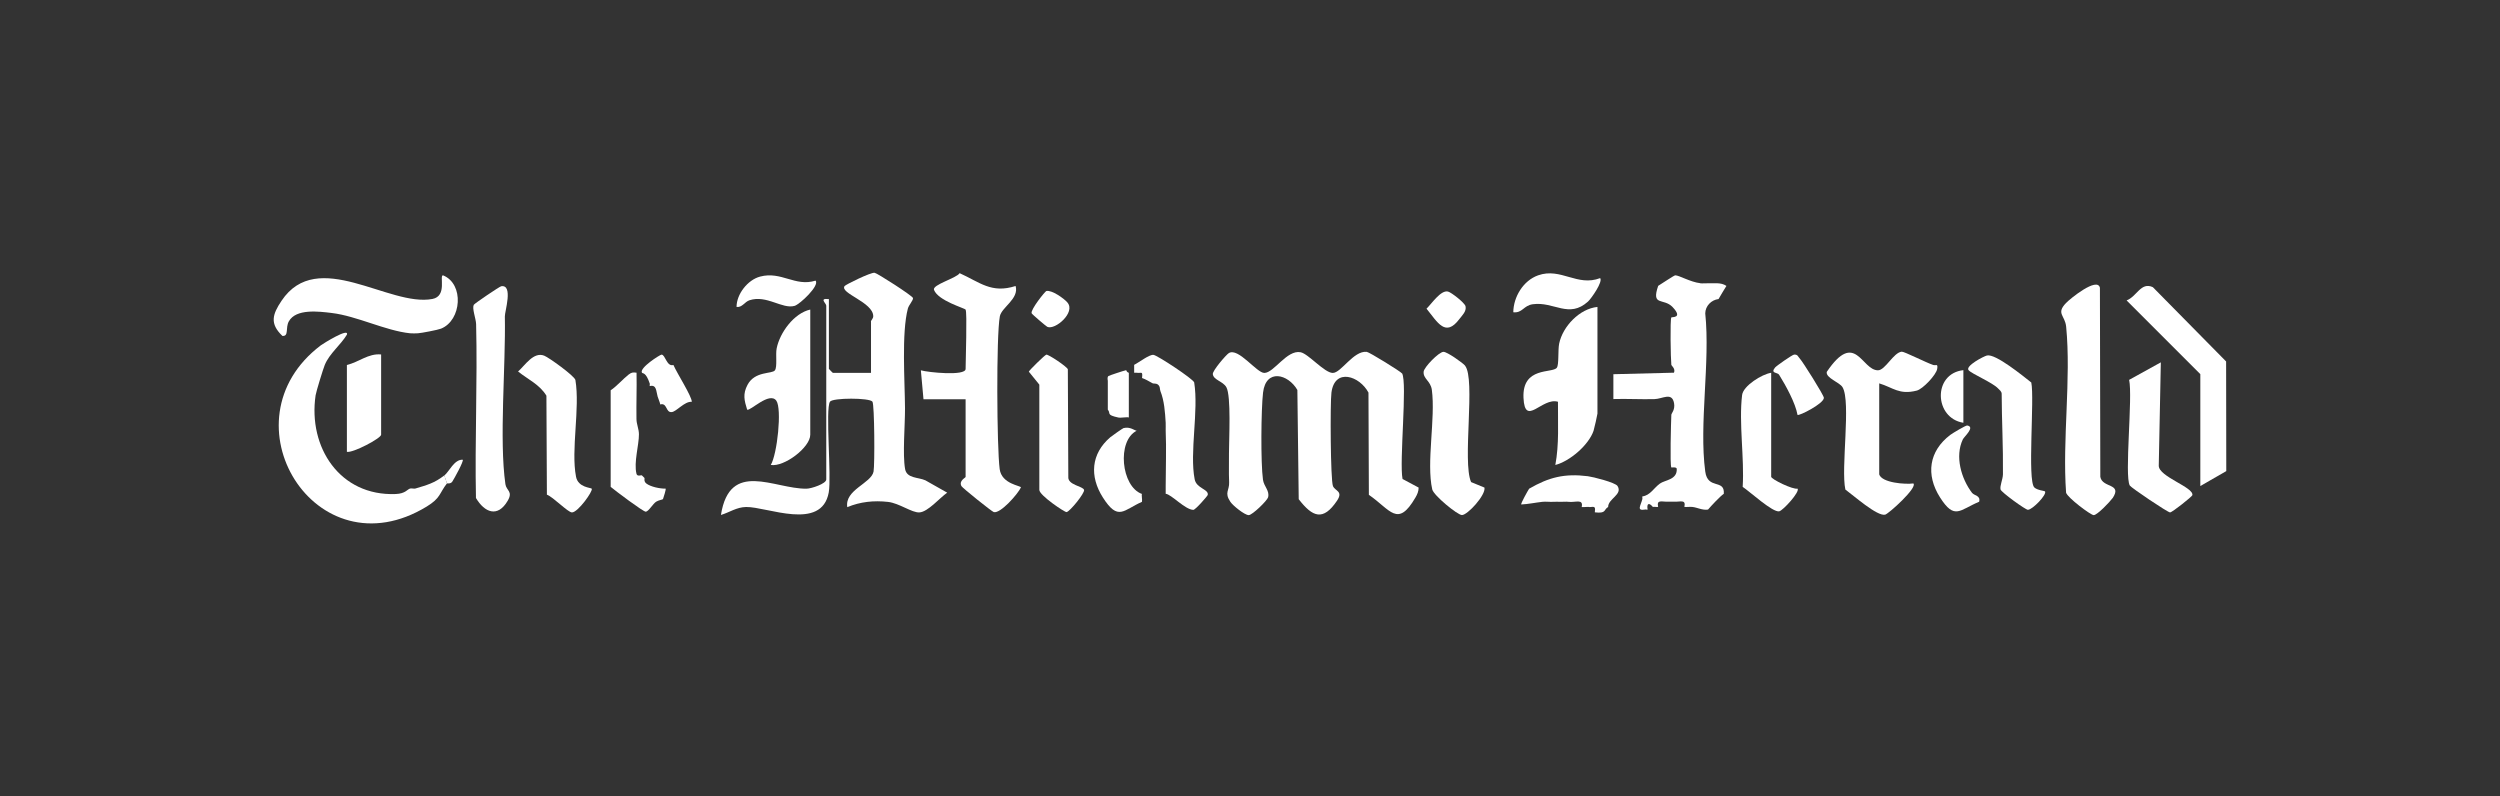 <?xml version="1.0" encoding="UTF-8"?>
<svg id="Capa_1" data-name="Capa 1" xmlns="http://www.w3.org/2000/svg" viewBox="0 0 314 100">
  <rect x="0" y="0" width="314" height="100" fill="#333333" stroke="none"/>
  <defs>
    <style>
      .cls-1 {
        fill: #fff;
      }
    </style>
  </defs>
  <path class="cls-1" d="M176.1,46.89c.68,1.17-.37,11.14.06,13.27l2.02,1.08c0,.47-.17.86-.4,1.25-2.24,3.84-3.12,1.54-5.85-.34l-.05-12.84c-1.09-2.07-4.23-3.16-4.65-.01-.17,1.3-.12,11,.19,11.75.27.64,1.32.63.51,1.84-1.75,2.6-3.07,2.06-4.81-.19l-.17-13.72c-1.16-2.01-3.95-2.72-4.31.33-.25,2.13-.3,8.88-.01,10.94.12.87.87,1.38.64,2.22-.12.42-1.98,2.23-2.43,2.23-.51,0-2-1.2-2.31-1.68-.78-1.17-.1-1.41-.15-2.46-.06-1.38,0-2.34-.02-3.63,0-1.73.29-7.21-.33-8.3-.43-.75-1.61-.89-1.7-1.64-.05-.43,1.66-2.42,2.01-2.64,1.19-.74,3.49,2.49,4.46,2.49,1.21,0,2.83-2.93,4.55-2.6.99.19,3,2.6,4.05,2.6s2.59-2.81,4.26-2.65c.32.03,4.3,2.49,4.43,2.71Z"/>
  <path class="cls-1" d="M109.38,40.38c0-.11.3-.36.3-.66,0-1.77-4.24-2.88-3.6-3.79.13-.18,3.26-1.73,3.77-1.67.32.04,4.76,2.89,4.82,3.17s-.52.87-.64,1.32c-.81,3.07-.38,9.13-.36,12.54.01,2.1-.32,5.79.01,7.62.22,1.2,1.64,1.01,2.55,1.42l2.74,1.55c-.93.64-2.42,2.42-3.49,2.48-.93.06-2.53-1.16-3.94-1.32-1.78-.2-3.5-.02-5.12.66-.35-2.19,3.01-2.98,3.3-4.47.16-.85.12-8.41-.14-8.78-.35-.5-4.99-.5-5.33,0-.61.88.21,9.42-.16,11.41-.9,4.89-7.76,1.77-10.38,1.82-1.21.02-2.08.68-3.16,1,1.11-6.98,6.69-3.25,10.75-3.3.58,0,2.48-.62,2.48-1.16v-21.82c0-.32-.96-.98.33-.83v8.76s.46.5.5.5h4.79c0-2.15,0-4.3,0-6.45Z"/>
  <path class="cls-1" d="M213.54,35.58c.32.04.67-.02.99,0,.79.04,1.6-.15,2.31.33-.19.27-.75,1.25-.99,1.65-.92.11-1.66.88-1.67,1.8.64,6.17-.8,13.9,0,19.87.31,2.32,2.47.89,2.33,2.79-.45.3-1.59,1.52-1.98,1.98-.69.12-1.37-.27-1.98-.33-.33-.03-.67.03-.99,0,.21-1-.49-.61-1.32-.66-.22-.01-.45-.01-.66,0-.83.05-1.53-.34-1.32.66-.21.03-.45-.04-.66,0-.51-.61-.79-.42-.66.33-.08.05-.28-.05-.33,0-1.1.19-.53-.5-.33-1.32.03-.11-.03-.24,0-.33.99-.13,1.43-1.05,2.2-1.61.62-.46,2.19-.46,2.12-1.85-.01-.28-.66-.15-.68-.18-.19-.27-.04-5.7,0-6.61,0-.18.5-.63.34-1.47-.27-1.43-1.44-.52-2.48-.5-1.71.04-3.43-.06-5.14-.01v-3.12s7.61-.19,7.61-.19c.22-.5-.32-.88-.33-.99-.08-.71-.17-5.71,0-5.95.06-.08,1.51.12.15-1.31-1.13-1.18-2.7-.04-1.8-2.66.45-.27,1.98-1.31,2.14-1.32.48-.01,1.9.85,3.15.99Z"/>
  <path class="cls-1" d="M121.28,38.89c-.13-.2-3.43-1.1-3.97-2.48-.25-.65,2.84-1.47,3.22-2.1,2.54,1.14,3.99,2.59,7.03,1.61.46,1.61-1.76,2.67-1.98,3.81-.46,2.42-.38,16.51-.02,19.19.25,1.89,2.66,2.07,2.67,2.3-.4.85-2.58,3.32-3.41,3.1-.25-.07-3.94-3.03-4.06-3.26-.37-.68.52-1.05.52-1.16v-9.75h-5.29l-.33-3.64c.86.26,5.62.75,5.62-.17,0-1.04.21-7.13,0-7.44Z"/>
  <path class="cls-1" d="M56.14,60.71c-1,1.3-.79,1.84-2.54,2.91-13.97,8.53-25.82-10.79-13.3-20.25.3-.22,3.55-2.25,3.28-1.35-.8,1.33-2.19,2.36-2.79,3.82-.19.45-1.08,3.34-1.15,3.81-.96,6.54,3.06,12.68,10.06,12.4,1.24-.05,1.46-.6,1.81-.69.2-.05.48.05.66,0,1.45-.44,2.36-.66,3.64-1.65l.33.99Z"/>
  <path class="cls-1" d="M265.32,62.58c-.27.4-1.9,2.12-2.35,2.12-.38,0-3.3-2.2-3.47-2.82-.48-6.69.65-14.27.01-20.84-.14-1.45-1.3-1.64-.02-2.98.49-.52,3.93-3.33,4.26-1.92l.05,23.76c.27,1.43,2.82.77,1.53,2.69Z"/>
  <path class="cls-1" d="M236.02,59.56c.32,1.1,3.33,1.3,4.3,1.16.56.51-3.09,3.8-3.54,3.92-.99.26-4.05-2.47-5-3.15-.59-2.61.73-11.06-.36-12.86-.37-.62-2.12-1.15-1.98-1.92,3.6-5.32,4.36-.21,6.43-.2.92,0,1.95-2.24,2.99-2.34.3-.03,3.07,1.38,3.95,1.67.34.11.62-.24.5.5s-1.8,2.53-2.57,2.72c-2.2.56-2.94-.37-4.71-.91v11.41Z"/>
  <path class="cls-1" d="M59.5,38.29c.11-.18,3.25-2.31,3.46-2.34,1.53-.23.43,3.19.45,3.79.12,6.25-.73,15.47.07,21.08.12.81.98.89.29,2.07-1.26,2.17-2.91,1.48-3.99-.34-.15-7.27.2-14.57.02-21.84-.02-.69-.54-1.99-.29-2.41Z"/>
  <path class="cls-1" d="M200.64,38.56v13.39c0,.11-.41,1.93-.49,2.16-.61,1.78-2.96,3.81-4.8,4.29.49-2.62.31-5.28.33-7.94-2-.6-4.16,3.24-4.33-.49-.18-3.98,3.66-3.04,4.19-3.79.28-.39.12-2.18.29-3.02.45-2.18,2.58-4.39,4.81-4.61Z"/>
  <path class="cls-1" d="M52.5,41.86c-.32.01-.68.03-.99,0-3.09-.32-6.68-2.17-9.85-2.55-1.64-.2-4.48-.56-5.38,1.05-.46.82.04,1.9-.81,1.83-1.62-1.54-1.25-2.71-.11-4.41,4.52-6.76,13.51.81,18.95-.23,1.9-.36.84-2.98,1.33-2.97,2.68,1.07,2.35,5.66-.25,6.7-.39.16-2.49.56-2.89.58Z"/>
  <path class="cls-1" d="M276.36,61.04v-14.05l-9.26-9.26c1.27-.46,1.8-2.37,3.3-1.66l9.2,9.33.02,13.77-3.25,1.87Z"/>
  <path class="cls-1" d="M184.01,45.93c1.35,1.68-.37,12.08.76,14.62l1.68.69c.18.95-2.14,3.46-2.83,3.45-.56,0-3.56-2.47-3.73-3.22-.76-3.36.43-8.91-.05-12.51-.15-1.12-1.12-1.39-1.03-2.28.05-.56,1.9-2.47,2.49-2.49.46-.01,2.46,1.41,2.72,1.74Z"/>
  <path class="cls-1" d="M101.77,38.89v15.71c0,1.6-3.28,4.08-4.96,3.8.81-1.34,1.42-7.04.7-8.07-.86-1.2-3.32,1.37-3.67,1.12-.36-1.17-.56-1.95.04-3.1.93-1.78,3.1-1.35,3.45-1.84.32-.45.06-1.98.22-2.76.4-1.98,2.17-4.41,4.22-4.87Z"/>
  <path class="cls-1" d="M74.32,61.38c.2.28-1.73,2.98-2.48,2.98-.51,0-2.37-1.95-3.15-2.23l-.06-12.43c-.84-1.4-2.34-2.06-3.56-3.04.88-.77,1.93-2.51,3.28-1.99.59.23,3.76,2.51,3.92,3.05.6,3.6-.58,8.76.08,12.16.26,1.36,1.88,1.36,1.98,1.5Z"/>
  <path class="cls-1" d="M142.44,45.83c.64-.32,1.89-1.31,2.43-1.26.49.05,4.97,3.01,5.12,3.46.58,3.59-.6,8.8.06,12.17.22,1.16,1.8,1.24,1.64,1.97-.03.13-1.55,1.88-1.81,1.87-1.03-.02-2.78-1.97-3.47-2.02v-.99c0-2.3.1-4.65,0-6.94-.01-.33.02-.66,0-.99-.08-1.3-.17-2.75-.66-3.97-.1-.24,0-.58-.32-.83-.24-.18-.55-.09-.67-.16-.46-.24-.82-.49-1.32-.66.1-.94-.07-.57-.66-.66-.11-.02-.22.02-.33,0v-.99Z"/>
  <path class="cls-1" d="M256.85,61.71c.29.4-1.59,2.33-2.15,2.32-.3,0-3.34-2.2-3.43-2.55-.11-.46.29-1.28.3-1.91.04-3.38-.15-6.76-.16-10.13-.03-.31-.26-.44-.44-.64-.69-.75-3.34-1.85-3.72-2.31-.43-.52,1.89-1.74,2.31-1.84,1.07-.27,4.56,2.6,5.57,3.39.42,2.01-.51,12.31.38,13.18.35.35,1.29.43,1.33.49Z"/>
  <path class="cls-1" d="M267.5,60.98c-.69-1.19.39-11.12-.08-13.27l3.98-2.2-.26,12.99c0,1.38,4.44,2.7,4.22,3.7-.04.17-2.53,2.16-2.8,2.16-.3,0-4.91-3.11-5.06-3.38Z"/>
  <path class="cls-1" d="M131.41,44.54c.27-.05,2.59,1.5,2.71,1.84l.06,13.49c-.11,1.07,1.87,1.18,1.98,1.67.09.4-1.78,2.71-2.2,2.78-.22.04-3.44-2.12-3.42-2.79v-13.22s-1.32-1.63-1.32-1.63c.03-.15,2.01-2.1,2.19-2.13Z"/>
  <path class="cls-1" d="M222.46,46.82v13.06c0,.31,2.75,1.65,3.31,1.49.35.38-1.83,2.76-2.3,2.85-.82.17-3.67-2.46-4.59-3.07.23-3.61-.5-8.04-.07-11.54.14-1.15,2.49-2.62,3.66-2.79Z"/>
  <path class="cls-1" d="M83.25,62.7c-.12.08-.5.11-.83.31-.4.24-.96,1.24-1.31,1.26-.31.02-3.84-2.64-4.41-3.12v-12.13c.75-.49,1.64-1.51,2.25-1.97.38-.28.51-.3,1-.24.04,1.93-.04,3.87-.01,5.8,0,.67.31,1.27.31,1.94.01,1.33-.66,3.52-.31,4.95.1.41.6.14.68.21.1.08.21.22.33.33.03.03-.12.41.22.68.53.42,1.73.67,2.43.65.08.08-.25,1.08-.33,1.32Z"/>
  <path class="cls-1" d="M47.87,44.51v10.09c0,.44-3.55,2.32-4.3,2.15v-10.91c1.47-.34,2.7-1.48,4.3-1.32Z"/>
  <path class="cls-1" d="M142.77,54.1c-2.52,1.26-1.95,7.03.66,7.94-.08.12.06.74,0,.99-2.34,1.03-2.98,2.48-4.91-.55-1.69-2.66-1.49-5.48.93-7.56.21-.18,1.56-1.12,1.66-1.15.84-.22,1.41.32,1.65.33Z"/>
  <path class="cls-1" d="M200.97,34.92c.41.43-1.1,2.57-1.51,2.95-2.41,2.18-4.27-.02-6.93.34-1.19.16-1.29,1.13-2.46,1.01.02-1.93,1.25-3.98,3.12-4.64,2.86-1.01,4.91,1.46,7.79.35Z"/>
  <path class="cls-1" d="M201.96,63.69c-.56.34-.18.83-1.65.66.08-.7.04-.74-.66-.66-.06-.06-.73.02-.99,0,.24-1.09-.79-.55-1.65-.66-.31-.04-.67,0-.99,0-.42-.01-.51-.02-.99,0-.43.02-.89-.05-1.32,0-.89.1-1.75.29-2.64.33-.1-.09.83-1.74.99-1.98,2.49-1.44,4.44-1.93,7.36-1.57.65.08,3.46.79,3.74,1.23.69,1.09-1.2,1.58-1.18,2.66Z"/>
  <path class="cls-1" d="M247.71,61.92c.26.34,1.08.31.87,1.1-2.47,1.03-3.07,2.34-4.91-.54-1.82-2.86-1.4-5.82,1.29-7.86.28-.21,1.95-1.21,2.12-1.18,1.05.18-.38,1.39-.55,1.75-1.01,2.13-.21,4.92,1.17,6.73Z"/>
  <path class="cls-1" d="M102.43,35.25c.57.58-1.97,2.99-2.64,3.17-1.55.43-3.5-1.41-5.65-.71-.62.2-.92.94-1.63.84,0-1.61,1.4-3.4,2.96-3.81,2.67-.71,4.4,1.31,6.95.51Z"/>
  <path class="cls-1" d="M225.77,52.12c-.26-1.5-1.47-3.69-2.32-5.06-.19-.31-1.13-.13-.5-.9.18-.22,2.16-1.6,2.38-1.62.49-.04.49.26.73.5.36.38,3.03,4.62,3.02,4.93-.01.73-3.15,2.31-3.31,2.14Z"/>
  <path class="cls-1" d="M81.6,48.15c-.49-1.46-.88-1.2-.97-1.34-.36-.6,2.28-2.27,2.46-2.27.48,0,.65,1.56,1.49,1.3.52,1.17,2.32,3.94,2.31,4.63-.91-.09-1.91,1.23-2.53,1.29-.77.07-.54-1.21-1.43-.96-.02-.18-.24-.71-.33-.99-.2-.67-.11-1.53-.99-1.32-.03-.1.03-.23,0-.33Z"/>
  <path class="cls-1" d="M141.45,46.49c.04.15.18.31.33.33,0,.66,0,1.32,0,1.98,0,.22,0,.44,0,.66,0,.99,0,1.99,0,2.98-.15-.1-.98.07-1.32,0-1.57-.34-.91-.51-1.32-.99v-3.64s-.11-.44.08-.58c.1-.07,1.9-.67,2.24-.74Z"/>
  <path class="cls-1" d="M246.6,46.49v6.61c-3.68-.58-3.87-6.18,0-6.61Z"/>
  <path class="cls-1" d="M183.3,40.07c-1.76,2.34-2.73.42-4.13-1.3.65-.62,1.79-2.37,2.7-2.15.42.1,2.09,1.41,2.2,1.84.15.64-.43,1.16-.77,1.61Z"/>
  <path class="cls-1" d="M134.07,38c1.07,1.24-1.56,3.5-2.53,3.05-.12-.05-1.93-1.58-1.97-1.71-.14-.46,1.69-2.75,1.85-2.79.69-.15,2.21.93,2.65,1.44Z"/>
  <path class="cls-1" d="M55.81,59.72c.61-.48,1.23-2.03,2.31-1.98.16.17-1.1,2.43-1.31,2.75s-.65.2-.67.23l-.33-.99Z"/>
</svg>